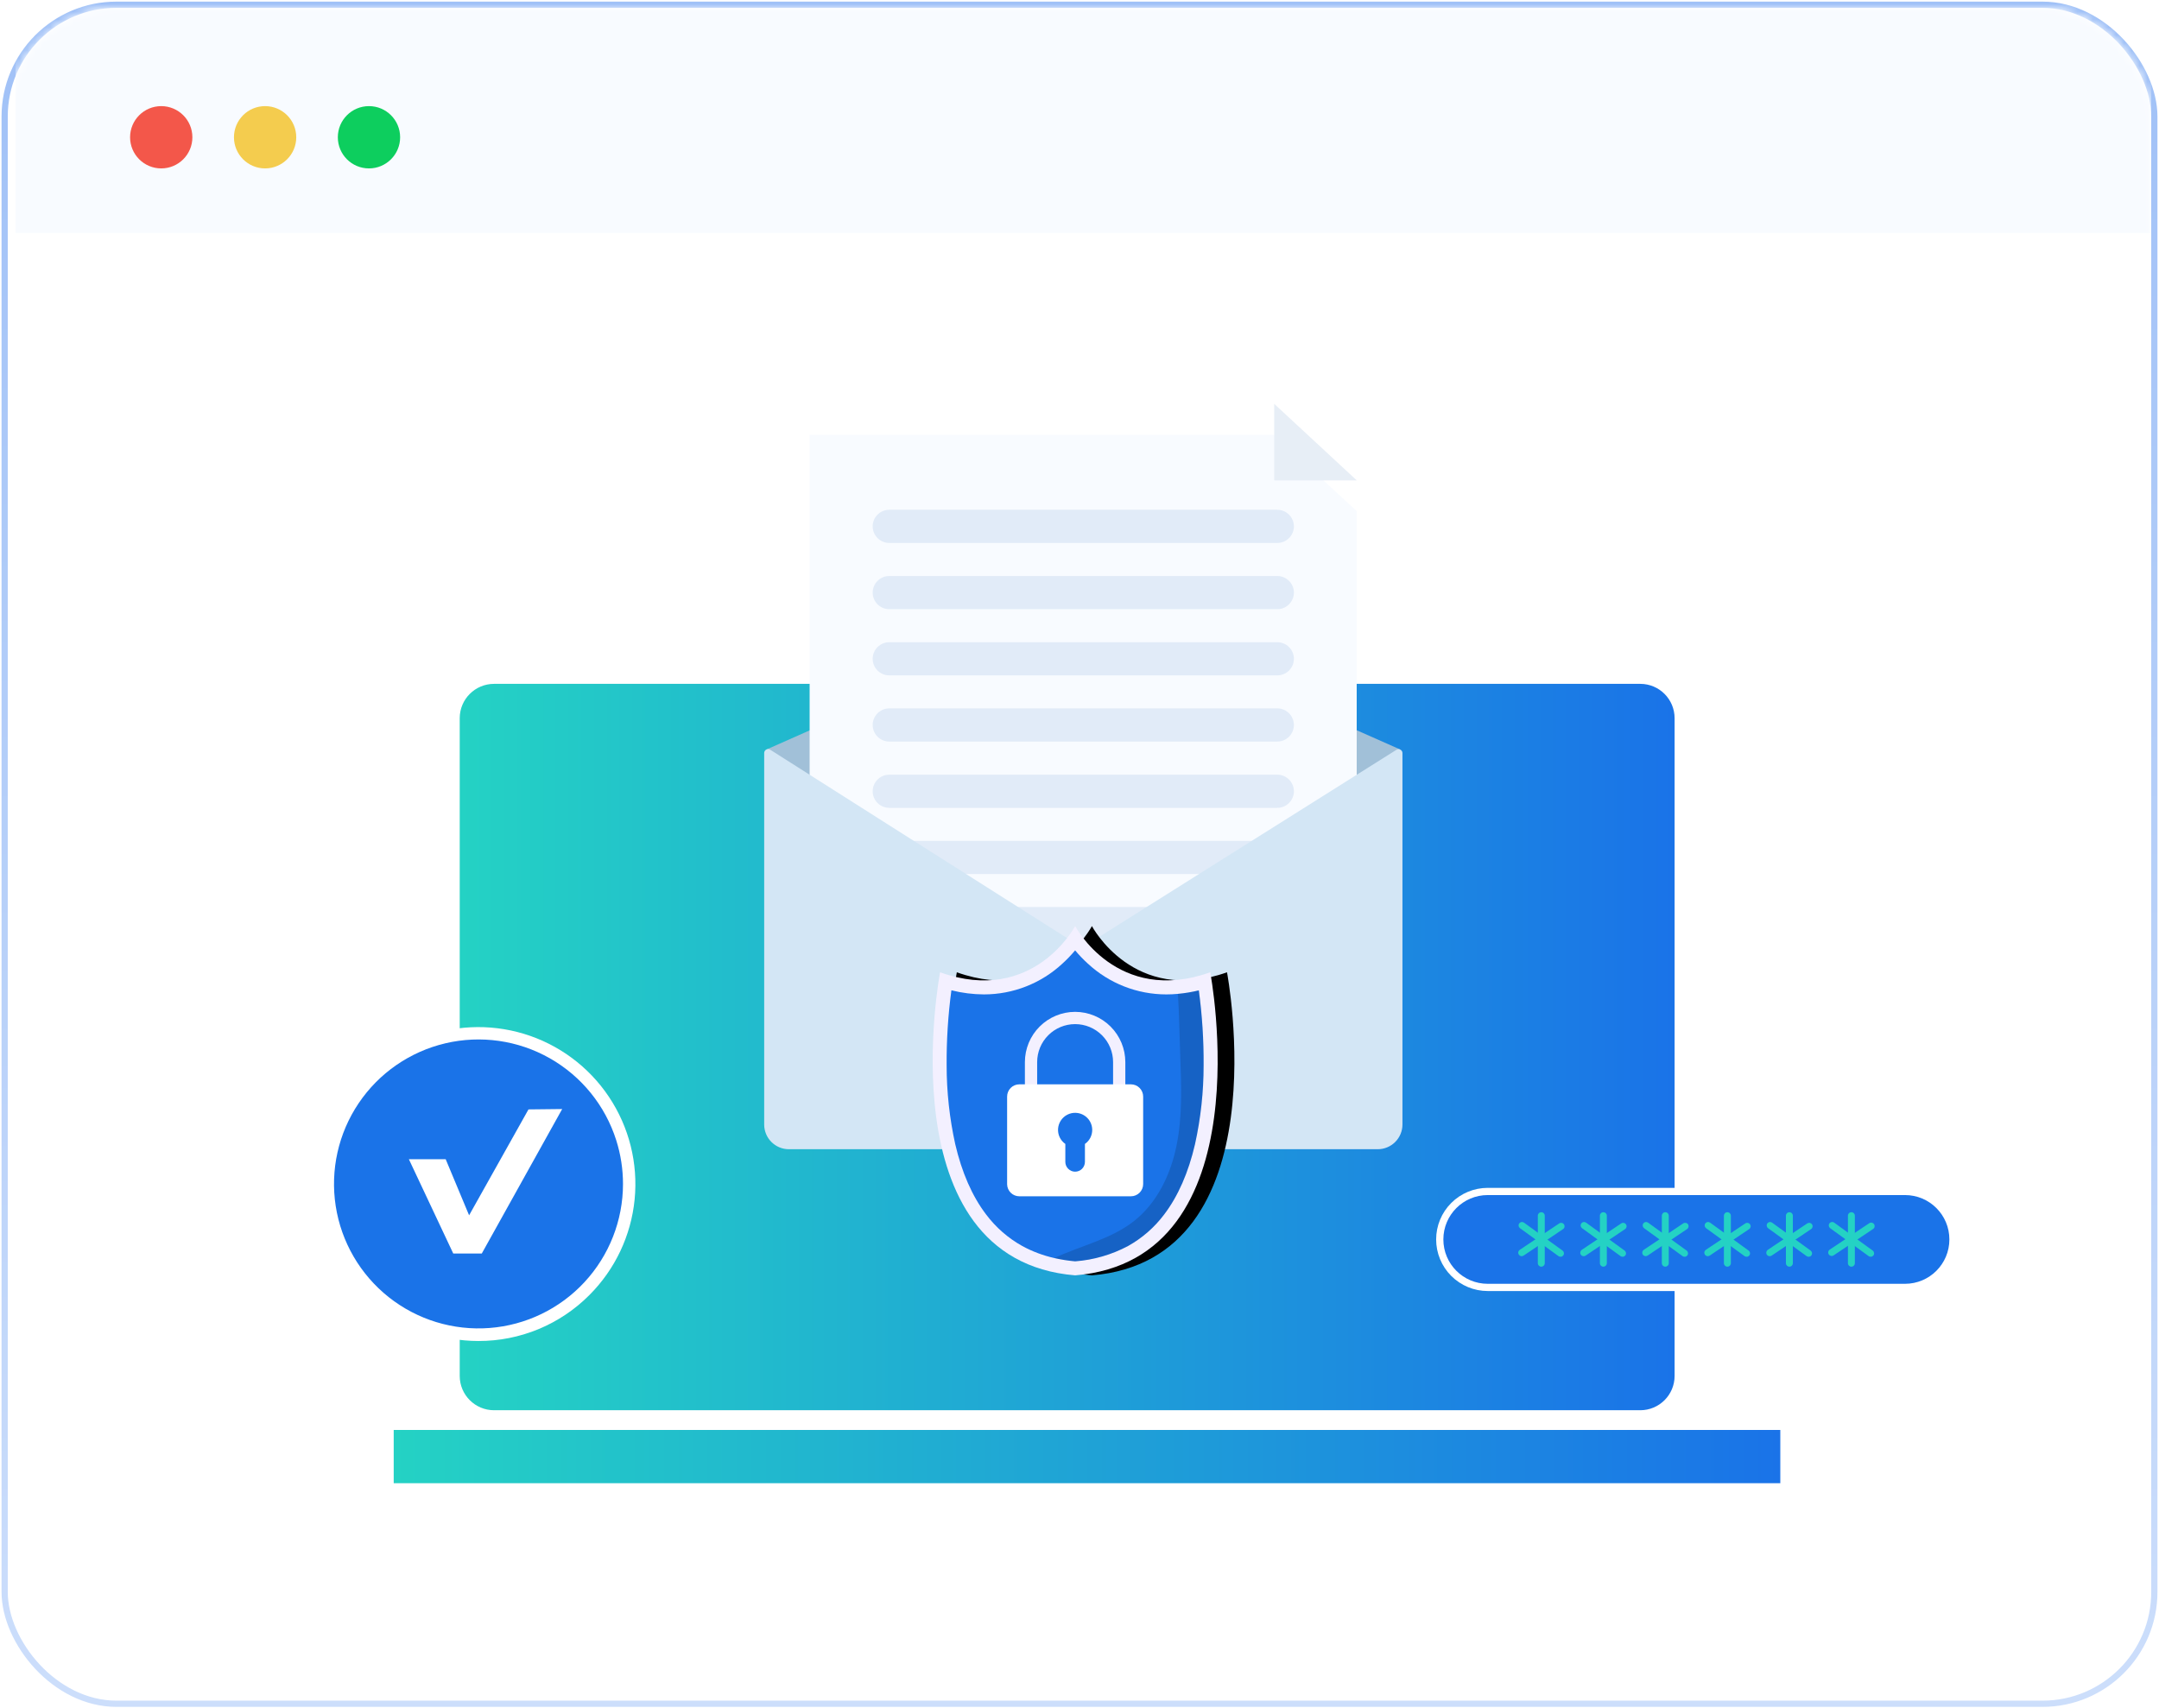 <svg width="278" height="220" viewBox="0 0 278 220" fill="none" xmlns="http://www.w3.org/2000/svg">
<g id="Frame 1000004448">
<g id="Group 1000006034">
<rect id="Rectangle 34625259" x="0.6" y="0.608" width="276.8" height="218.8" rx="14.4" fill="white" stroke="url(#paint0_linear_5026_30903)" stroke-width="0.8"/>
<g id="Mask group">
<mask id="mask0_5026_30903" style="mask-type:alpha" maskUnits="userSpaceOnUse" x="1" y="1" width="276" height="219">
<rect id="Rectangle 34625271" x="1.4" y="1.408" width="275.2" height="217.2" rx="13.6" fill="white" stroke="url(#paint1_linear_5026_30903)" stroke-width="0.8"/>
</mask>
<g mask="url(#mask0_5026_30903)">
<rect id="Rectangle 34625270" x="2" y="0.008" width="275" height="30" fill="#F8FBFF"/>
<g id="Group 1000005152">
<circle id="Ellipse 2252" cx="20.761" cy="17.677" r="4.011" fill="#F3574A"/>
<circle id="Ellipse 2253" cx="34.136" cy="17.677" r="4.011" fill="#F4CC4E"/>
<circle id="Ellipse 2254" cx="47.511" cy="17.677" r="4.011" fill="#0DCE5E"/>
</g>
</g>
</g>
</g>
<g id="Group 1000006715">
<g id="Group 1000006041">
<g id="&#233;&#154;&#148;&#231;&#166;&#187;&#230;&#168;&#161;&#229;&#188;&#143;" clip-path="url(#clip0_5026_30903)">
<path id="Vector" d="M211.205 88.066H63.617C61.175 88.066 59.195 90.046 59.195 92.489V177.186C59.195 179.628 61.175 181.608 63.617 181.608H211.205C213.648 181.608 215.627 179.628 215.627 177.186V92.489C215.627 90.046 213.648 88.066 211.205 88.066Z" fill="url(#paint2_linear_5026_30903)"/>
<path id="Vector_2" d="M229.238 184.148H50.695V191.003H229.238V184.148Z" fill="url(#paint3_linear_5026_30903)"/>
</g>
<g id="Group 1000006721">
<path id="Vector_3" d="M98.766 96.488L139.468 78.449L180.259 96.502L139.455 124.965L98.766 96.488Z" fill="#A1C0D8"/>
<g id="Vector_4" filter="url(#filter0_d_5026_30903)">
<path d="M174.694 61.819V141.748H104.25V52.004H164.056L174.694 61.819Z" fill="#F8FBFF"/>
</g>
<path id="Vector_5" opacity="0.3" d="M164.471 69.922H114.504C113.938 69.921 113.395 69.695 112.995 69.295C112.595 68.894 112.369 68.352 112.367 67.785C112.368 67.219 112.594 66.676 112.994 66.276C113.395 65.875 113.938 65.65 114.504 65.648H164.471C165.037 65.65 165.58 65.875 165.98 66.276C166.381 66.676 166.606 67.219 166.608 67.785C166.606 68.352 166.38 68.894 165.98 69.295C165.579 69.695 165.037 69.921 164.471 69.922Z" fill="#ABC6E7"/>
<path id="Vector_6" opacity="0.3" d="M164.471 78.45H114.504C113.938 78.449 113.395 78.223 112.994 77.823C112.594 77.422 112.368 76.879 112.367 76.313C112.369 75.747 112.595 75.204 112.995 74.804C113.395 74.403 113.938 74.178 114.504 74.176H164.471C165.037 74.178 165.579 74.403 165.98 74.804C166.38 75.204 166.606 75.747 166.608 76.313C166.606 76.879 166.381 77.422 165.98 77.823C165.58 78.223 165.037 78.449 164.471 78.45Z" fill="#ABC6E7"/>
<path id="Vector_7" opacity="0.3" d="M164.471 86.975H114.504C113.938 86.974 113.396 86.749 112.995 86.349C112.595 85.948 112.369 85.406 112.367 84.84C112.368 84.274 112.594 83.731 112.994 83.33C113.395 82.93 113.938 82.704 114.504 82.703H164.471C165.037 82.704 165.58 82.93 165.98 83.33C166.381 83.731 166.606 84.274 166.608 84.84C166.606 85.406 166.38 85.948 165.98 86.349C165.579 86.749 165.037 86.974 164.471 86.975Z" fill="#ABC6E7"/>
<path id="Vector_8" opacity="0.3" d="M164.471 95.499H114.504C113.938 95.497 113.395 95.271 112.995 94.871C112.595 94.47 112.369 93.928 112.367 93.362C112.369 92.795 112.595 92.253 112.995 91.853C113.395 91.452 113.938 91.226 114.504 91.225H164.471C165.037 91.226 165.579 91.452 165.98 91.853C166.38 92.253 166.606 92.795 166.608 93.362C166.606 93.928 166.38 94.47 165.98 94.871C165.579 95.271 165.037 95.497 164.471 95.499Z" fill="#ABC6E7"/>
<path id="Vector_9" opacity="0.3" d="M164.471 104.036H114.504C113.938 104.035 113.395 103.809 112.994 103.409C112.594 103.008 112.368 102.465 112.367 101.899C112.369 101.333 112.595 100.79 112.995 100.39C113.395 99.989 113.938 99.763 114.504 99.762H164.471C165.037 99.763 165.579 99.989 165.98 100.39C166.38 100.79 166.606 101.333 166.608 101.899C166.606 102.465 166.381 103.008 165.98 103.409C165.58 103.809 165.037 104.035 164.471 104.036Z" fill="#ABC6E7"/>
<path id="Vector_10" opacity="0.3" d="M164.471 112.553H114.504C113.938 112.552 113.395 112.326 112.995 111.925C112.595 111.525 112.369 110.983 112.367 110.416C112.368 109.85 112.594 109.307 112.994 108.907C113.395 108.506 113.938 108.28 114.504 108.279H164.471C165.037 108.28 165.58 108.506 165.98 108.907C166.381 109.307 166.606 109.85 166.608 110.416C166.606 110.983 166.38 111.525 165.98 111.925C165.579 112.326 165.037 112.552 164.471 112.553Z" fill="#ABC6E7"/>
<path id="Vector_11" opacity="0.3" d="M164.471 121.081H114.504C113.938 121.08 113.395 120.854 112.994 120.453C112.594 120.053 112.368 119.51 112.367 118.944C112.369 118.377 112.595 117.835 112.995 117.435C113.395 117.034 113.938 116.808 114.504 116.807H164.471C165.037 116.808 165.579 117.034 165.98 117.435C166.38 117.835 166.606 118.377 166.608 118.944C166.606 119.51 166.381 120.053 165.98 120.453C165.58 120.854 165.037 121.08 164.471 121.081Z" fill="#ABC6E7"/>
<path id="Vector_12" d="M164.07 52.004V61.866H174.706L164.07 52.004Z" fill="#E7EEF6"/>
<path id="Vector_13" d="M180.585 96.964V144.812C180.585 145.23 180.502 145.644 180.342 146.03C180.182 146.416 179.948 146.767 179.652 147.062C179.357 147.358 179.006 147.593 178.62 147.752C178.233 147.912 177.82 147.995 177.402 147.995H101.579C101.161 147.995 100.748 147.912 100.361 147.752C99.975 147.592 99.625 147.358 99.329 147.062C99.034 146.767 98.8 146.416 98.64 146.03C98.48 145.643 98.398 145.23 98.398 144.812V96.969C98.399 96.879 98.423 96.791 98.469 96.714C98.515 96.636 98.58 96.573 98.659 96.529C98.738 96.486 98.827 96.465 98.917 96.467C99.006 96.469 99.094 96.496 99.17 96.544L116.282 107.409L139.333 122.031L165.787 105.384L179.813 96.555C179.888 96.508 179.974 96.481 180.063 96.478C180.151 96.475 180.239 96.495 180.317 96.537C180.395 96.578 180.461 96.64 180.508 96.715C180.555 96.79 180.582 96.876 180.585 96.964Z" fill="#D3E6F5"/>
<g id="Vector_14" style="mix-blend-mode:soft-light">
<path d="M157.993 125.21C145.976 129.484 140.6 119.26 140.6 119.26C140.6 119.26 135.221 129.493 123.204 125.21C123.204 125.21 116.112 162.214 140.6 164.239C165.086 162.214 157.993 125.21 157.993 125.21Z" fill="black"/>
</g>
<path id="Vector_15" d="M155.835 125.21C143.818 129.484 138.442 119.26 138.442 119.26C138.442 119.26 133.066 129.493 121.049 125.21C121.049 125.21 113.954 162.214 138.442 164.239C162.93 162.214 155.835 125.21 155.835 125.21Z" fill="#F3F0FF"/>
<path id="Vector_16" d="M154.98 137.189C154.981 140.601 154.611 144.002 153.876 147.334C153.028 150.994 151.692 154.042 149.908 156.388C148.654 158.06 147.062 159.449 145.236 160.465C143.13 161.584 140.815 162.254 138.437 162.431C137.534 162.352 136.636 162.21 135.752 162.008C134.316 161.686 132.932 161.167 131.639 160.465C129.813 159.449 128.221 158.06 126.967 156.388C125.183 154.042 123.847 150.99 122.997 147.334C122.263 144.002 121.893 140.601 121.892 137.189C121.87 133.959 122.075 130.731 122.506 127.529C123.875 127.873 125.281 128.051 126.693 128.058C130.442 128.06 134.052 126.643 136.8 124.092C137.384 123.561 137.931 122.991 138.437 122.385C138.942 122.991 139.488 123.562 140.073 124.092C142.818 126.641 146.425 128.057 150.171 128.058C150.661 128.058 151.161 128.036 151.662 127.988C152.572 127.905 153.474 127.755 154.362 127.538C154.795 130.737 155.002 133.961 154.98 137.189Z" fill="#1A73E8"/>
<g id="Vector_17" style="mix-blend-mode:soft-light" opacity="0.15">
<path d="M154.979 137.191C154.979 140.603 154.609 144.005 153.874 147.337C153.026 150.997 151.69 154.045 149.906 156.391C148.652 158.063 147.06 159.452 145.234 160.467C143.129 161.587 140.814 162.256 138.436 162.433C137.532 162.354 136.635 162.213 135.75 162.01C139.174 160.409 143.018 159.597 145.992 157.268C149.006 154.906 150.754 151.219 151.508 147.463C152.261 143.706 152.117 139.839 151.974 136.01C151.872 133.34 151.841 130.657 151.672 127.991C152.582 127.908 153.484 127.758 154.372 127.541C154.801 130.74 155.004 133.964 154.979 137.191Z" fill="black"/>
</g>
<path id="Vector_18" d="M138.436 130.305C136.722 130.307 135.078 130.989 133.866 132.202C132.653 133.414 131.971 135.058 131.969 136.772V143.237H144.901V136.772C144.899 135.058 144.218 133.414 143.006 132.202C141.794 130.989 140.15 130.307 138.436 130.305ZM143.324 141.66H133.548V136.772C133.548 135.476 134.063 134.232 134.98 133.316C135.896 132.399 137.14 131.884 138.436 131.884C139.733 131.884 140.976 132.399 141.893 133.316C142.809 134.232 143.324 135.476 143.324 136.772V141.66Z" fill="#F3F0FF"/>
<path id="Vector_19" d="M147.197 141.22V152.481C147.197 152.899 147.031 153.299 146.735 153.595C146.44 153.89 146.04 154.056 145.622 154.056H131.254C130.845 154.056 130.451 153.897 130.157 153.611C129.863 153.326 129.692 152.938 129.68 152.528V141.213C129.68 140.796 129.846 140.395 130.141 140.1C130.436 139.805 130.837 139.639 131.254 139.639H145.615C145.823 139.638 146.029 139.678 146.222 139.757C146.414 139.836 146.588 139.953 146.735 140.1C146.883 140.247 146.999 140.422 147.078 140.614C147.157 140.806 147.198 141.012 147.197 141.22Z" fill="white"/>
<path id="Vector_20" d="M140.639 145.514C140.64 145.135 140.543 144.763 140.358 144.432C140.173 144.102 139.906 143.825 139.582 143.628C139.259 143.431 138.89 143.321 138.511 143.308C138.133 143.295 137.758 143.38 137.421 143.555C137.085 143.729 136.8 143.987 136.593 144.305C136.386 144.622 136.264 144.987 136.239 145.365C136.214 145.743 136.287 146.121 136.451 146.462C136.615 146.803 136.864 147.097 137.175 147.314V149.626C137.176 149.961 137.309 150.281 137.546 150.517C137.782 150.754 138.102 150.887 138.437 150.888C138.771 150.887 139.091 150.754 139.328 150.517C139.564 150.281 139.697 149.961 139.699 149.626V147.314C139.988 147.111 140.225 146.842 140.389 146.529C140.552 146.216 140.638 145.868 140.639 145.514Z" fill="#1A73E8"/>
</g>
</g>
<g id="Group 1000006722">
<path id="Vector_21" d="M61.602 172.691C56.926 172.691 52.394 171.07 48.78 168.103C45.165 165.136 42.691 161.008 41.779 156.422C40.867 151.835 41.573 147.075 43.778 142.951C45.982 138.827 49.549 135.595 53.869 133.806C58.189 132.016 62.996 131.781 67.471 133.138C71.946 134.496 75.811 137.363 78.409 141.252C81.007 145.14 82.176 149.809 81.717 154.463C81.258 159.116 79.2 163.467 75.893 166.773C74.021 168.655 71.793 170.148 69.34 171.164C66.887 172.18 64.257 172.699 61.602 172.691Z" fill="white"/>
<path id="Vector_22" d="M80.219 152.477C80.216 157.163 78.445 161.675 75.26 165.112C72.075 168.549 67.71 170.658 63.038 171.016C58.365 171.375 53.73 169.957 50.057 167.047C46.385 164.136 43.946 159.947 43.228 155.316C42.51 150.686 43.565 145.954 46.184 142.068C48.802 138.182 52.791 135.427 57.352 134.354C61.914 133.281 66.712 133.968 70.789 136.279C74.866 138.59 77.92 142.354 79.342 146.819C79.924 148.649 80.22 150.557 80.219 152.477Z" fill="#1A73E8"/>
<path id="Vector_23" d="M52.648 149.283L58.362 161.424H62.036L72.388 142.82L68.049 142.868L60.403 156.506L57.388 149.283H52.648Z" fill="white"/>
</g>
<g id="Group 1000006723">
<path id="Vector_24" d="M191.565 166.256C189.803 166.256 188.113 165.556 186.868 164.311C185.622 163.065 184.922 161.375 184.922 159.614C184.922 157.852 185.622 156.162 186.868 154.916C188.113 153.671 189.803 152.971 191.565 152.971H245.297C247.058 152.971 248.748 153.671 249.994 154.916C251.24 156.162 251.94 157.852 251.94 159.614C251.94 161.375 251.24 163.065 249.994 164.311C248.748 165.556 247.058 166.256 245.297 166.256H191.565Z" fill="white"/>
<path id="Vector_25" d="M245.295 153.898H191.565C188.41 153.898 185.852 156.457 185.852 159.612C185.852 162.768 188.41 165.326 191.565 165.326H245.295C248.451 165.326 251.009 162.768 251.009 159.612C251.009 156.457 248.451 153.898 245.295 153.898Z" fill="#1A73E8"/>
<g id="Group 1000006724">
<path id="Vector_26" d="M198.468 156.109H198.457C198.213 156.109 198.016 156.307 198.016 156.55V162.678C198.016 162.921 198.213 163.119 198.457 163.119H198.468C198.711 163.119 198.909 162.921 198.909 162.678V156.55C198.909 156.307 198.711 156.109 198.468 156.109Z" fill="#24D2C4"/>
<path id="Vector_27" d="M195.563 161.568C195.501 161.47 195.478 161.352 195.501 161.237C195.523 161.123 195.589 161.023 195.685 160.956L200.775 157.546C200.873 157.483 200.992 157.461 201.106 157.483C201.22 157.506 201.321 157.572 201.387 157.667C201.451 157.765 201.474 157.884 201.452 157.998C201.43 158.113 201.364 158.214 201.268 158.281L196.175 161.701C196.076 161.762 195.957 161.783 195.842 161.758C195.728 161.733 195.628 161.665 195.563 161.568Z" fill="#24D2C4"/>
<path id="Vector_28" d="M201.297 161.665C201.227 161.758 201.124 161.821 201.009 161.839C200.894 161.857 200.777 161.831 200.681 161.764L195.719 158.165C195.626 158.095 195.563 157.992 195.545 157.877C195.526 157.762 195.553 157.644 195.62 157.549C195.69 157.456 195.793 157.393 195.908 157.375C196.023 157.356 196.14 157.383 196.236 157.45L201.198 161.049C201.291 161.119 201.354 161.222 201.372 161.337C201.391 161.452 201.364 161.57 201.297 161.665Z" fill="#24D2C4"/>
<path id="Vector_29" d="M206.46 156.109H206.449C206.205 156.109 206.008 156.307 206.008 156.55V162.678C206.008 162.921 206.205 163.119 206.449 163.119H206.46C206.703 163.119 206.901 162.921 206.901 162.678V156.55C206.901 156.307 206.703 156.109 206.46 156.109Z" fill="#24D2C4"/>
<path id="Vector_30" d="M203.548 161.568C203.485 161.47 203.463 161.352 203.485 161.237C203.508 161.123 203.574 161.023 203.669 160.956L208.76 157.546C208.858 157.483 208.976 157.461 209.09 157.483C209.204 157.506 209.305 157.572 209.372 157.667C209.435 157.765 209.458 157.884 209.435 157.999C209.413 158.113 209.346 158.215 209.25 158.281L204.162 161.701C204.062 161.763 203.942 161.784 203.828 161.759C203.713 161.734 203.613 161.666 203.548 161.568Z" fill="#24D2C4"/>
<path id="Vector_31" d="M209.29 161.665C209.22 161.758 209.116 161.821 209.001 161.839C208.886 161.857 208.769 161.831 208.673 161.764L203.711 158.165C203.618 158.095 203.555 157.992 203.537 157.877C203.518 157.762 203.545 157.644 203.612 157.549C203.682 157.456 203.785 157.393 203.9 157.375C204.015 157.356 204.133 157.383 204.228 157.45L209.191 161.049C209.284 161.119 209.346 161.222 209.364 161.337C209.383 161.452 209.356 161.57 209.29 161.665Z" fill="#24D2C4"/>
<path id="Vector_32" d="M214.437 156.109H214.425C214.182 156.109 213.984 156.307 213.984 156.55V162.678C213.984 162.921 214.182 163.119 214.425 163.119H214.437C214.68 163.119 214.877 162.921 214.877 162.678V156.55C214.877 156.307 214.68 156.109 214.437 156.109Z" fill="#24D2C4"/>
<path id="Vector_33" d="M211.532 161.565C211.469 161.467 211.447 161.349 211.47 161.235C211.492 161.12 211.558 161.02 211.654 160.953L216.742 157.543C216.84 157.479 216.959 157.457 217.074 157.479C217.188 157.502 217.29 157.568 217.356 157.664C217.42 157.762 217.442 157.881 217.42 157.996C217.397 158.111 217.331 158.212 217.235 158.278L212.144 161.698C212.045 161.759 211.925 161.78 211.811 161.755C211.697 161.73 211.597 161.662 211.532 161.565Z" fill="#24D2C4"/>
<path id="Vector_34" d="M217.274 161.665C217.204 161.758 217.101 161.821 216.986 161.839C216.871 161.857 216.753 161.831 216.658 161.764L211.695 158.165C211.602 158.095 211.54 157.992 211.521 157.877C211.503 157.762 211.53 157.644 211.596 157.549C211.666 157.456 211.769 157.393 211.884 157.375C211.999 157.356 212.117 157.383 212.212 157.45L217.177 161.049C217.27 161.119 217.332 161.223 217.35 161.338C217.368 161.452 217.341 161.57 217.274 161.665Z" fill="#24D2C4"/>
<path id="Vector_35" d="M222.429 156.109H222.417C222.174 156.109 221.977 156.307 221.977 156.55V162.678C221.977 162.921 222.174 163.119 222.417 163.119H222.429C222.672 163.119 222.87 162.921 222.87 162.678V156.55C222.87 156.307 222.672 156.109 222.429 156.109Z" fill="#24D2C4"/>
<path id="Vector_36" d="M219.524 161.568C219.462 161.47 219.439 161.352 219.462 161.237C219.484 161.123 219.55 161.023 219.646 160.956L224.736 157.546C224.834 157.483 224.953 157.461 225.067 157.483C225.181 157.506 225.282 157.572 225.348 157.667C225.412 157.765 225.435 157.884 225.412 157.999C225.389 158.113 225.323 158.215 225.227 158.281L220.136 161.701C220.037 161.762 219.918 161.783 219.803 161.758C219.689 161.733 219.589 161.665 219.524 161.568Z" fill="#24D2C4"/>
<path id="Vector_37" d="M225.258 161.665C225.188 161.758 225.085 161.821 224.97 161.839C224.855 161.857 224.738 161.831 224.642 161.764L219.679 158.165C219.586 158.095 219.524 157.992 219.506 157.877C219.487 157.762 219.514 157.644 219.581 157.549C219.65 157.456 219.754 157.393 219.869 157.375C219.984 157.356 220.101 157.383 220.197 157.45L225.159 161.049C225.252 161.119 225.315 161.222 225.333 161.337C225.352 161.452 225.325 161.57 225.258 161.665Z" fill="#24D2C4"/>
<path id="Vector_38" d="M230.413 156.109H230.402C230.158 156.109 229.961 156.307 229.961 156.55V162.678C229.961 162.921 230.158 163.119 230.402 163.119H230.413C230.657 163.119 230.854 162.921 230.854 162.678V156.55C230.854 156.307 230.657 156.109 230.413 156.109Z" fill="#24D2C4"/>
<path id="Vector_39" d="M227.501 161.568C227.438 161.47 227.416 161.352 227.438 161.237C227.461 161.123 227.527 161.023 227.622 160.956L232.713 157.546C232.811 157.483 232.929 157.461 233.043 157.483C233.157 157.506 233.258 157.572 233.325 157.667C233.388 157.765 233.411 157.884 233.388 157.999C233.366 158.113 233.299 158.215 233.203 158.281L228.115 161.701C228.015 161.763 227.896 161.784 227.781 161.759C227.666 161.734 227.566 161.666 227.501 161.568Z" fill="#24D2C4"/>
<path id="Vector_40" d="M233.245 161.665C233.175 161.759 233.071 161.822 232.956 161.84C232.84 161.859 232.722 161.831 232.626 161.764L227.664 158.165C227.571 158.095 227.509 157.992 227.49 157.877C227.472 157.762 227.498 157.644 227.565 157.549C227.635 157.456 227.738 157.393 227.853 157.375C227.968 157.356 228.086 157.383 228.181 157.45L233.144 161.049C233.237 161.119 233.3 161.222 233.319 161.337C233.338 161.452 233.311 161.569 233.245 161.665Z" fill="#24D2C4"/>
<path id="Vector_41" d="M238.397 156.109H238.386C238.143 156.109 237.945 156.307 237.945 156.55V162.678C237.945 162.921 238.143 163.119 238.386 163.119H238.397C238.641 163.119 238.838 162.921 238.838 162.678V156.55C238.838 156.307 238.641 156.109 238.397 156.109Z" fill="#24D2C4"/>
<path id="Vector_42" d="M240.695 157.521L235.601 160.927C235.398 161.062 235.344 161.336 235.479 161.538L235.486 161.548C235.621 161.75 235.895 161.805 236.097 161.669L241.191 158.263C241.394 158.128 241.448 157.854 241.313 157.651L241.306 157.642C241.171 157.44 240.897 157.385 240.695 157.521Z" fill="#24D2C4"/>
<path id="Vector_43" d="M241.235 161.664C241.165 161.757 241.062 161.82 240.947 161.838C240.832 161.857 240.714 161.83 240.618 161.763L235.656 158.164C235.563 158.094 235.501 157.991 235.482 157.876C235.464 157.761 235.491 157.643 235.557 157.548C235.627 157.454 235.731 157.391 235.846 157.373C235.962 157.354 236.08 157.382 236.176 157.449L241.138 161.048C241.231 161.118 241.293 161.222 241.311 161.337C241.329 161.452 241.302 161.569 241.235 161.664Z" fill="#24D2C4"/>
</g>
</g>
</g>
</g>
<defs>
<filter id="filter0_d_5026_30903" x="86.95" y="38.704" width="105.045" height="124.344" filterUnits="userSpaceOnUse" color-interpolation-filters="sRGB">
<feFlood flood-opacity="0" result="BackgroundImageFix"/>
<feColorMatrix in="SourceAlpha" type="matrix" values="0 0 0 0 0 0 0 0 0 0 0 0 0 0 0 0 0 0 127 0" result="hardAlpha"/>
<feOffset dy="4"/>
<feGaussianBlur stdDeviation="8.65"/>
<feComposite in2="hardAlpha" operator="out"/>
<feColorMatrix type="matrix" values="0 0 0 0 0.676 0 0 0 0 0.79 0 0 0 0 0.942 0 0 0 0.45 0"/>
<feBlend mode="normal" in2="BackgroundImageFix" result="effect1_dropShadow_5026_30903"/>
<feBlend mode="normal" in="SourceGraphic" in2="effect1_dropShadow_5026_30903" result="shape"/>
</filter>
<linearGradient id="paint0_linear_5026_30903" x1="139" y1="1.008" x2="139" y2="219.008" gradientUnits="userSpaceOnUse">
<stop stop-color="#A0C1F7"/>
<stop offset="1" stop-color="#CCDEFB"/>
</linearGradient>
<linearGradient id="paint1_linear_5026_30903" x1="139" y1="1.008" x2="139" y2="219.008" gradientUnits="userSpaceOnUse">
<stop stop-color="#A0C1F7"/>
<stop offset="1" stop-color="#CCDEFB"/>
</linearGradient>
<linearGradient id="paint2_linear_5026_30903" x1="59.195" y1="134.837" x2="215.627" y2="134.837" gradientUnits="userSpaceOnUse">
<stop stop-color="#24D2C4"/>
<stop offset="1" stop-color="#1A73E8"/>
</linearGradient>
<linearGradient id="paint3_linear_5026_30903" x1="50.695" y1="187.576" x2="229.238" y2="187.576" gradientUnits="userSpaceOnUse">
<stop stop-color="#24D2C4"/>
<stop offset="1" stop-color="#1A73E8"/>
</linearGradient>
<clipPath id="clip0_5026_30903">
<rect width="178.543" height="102.938" fill="white" transform="translate(50.695 88.066)"/>
</clipPath>
</defs>
</svg>
